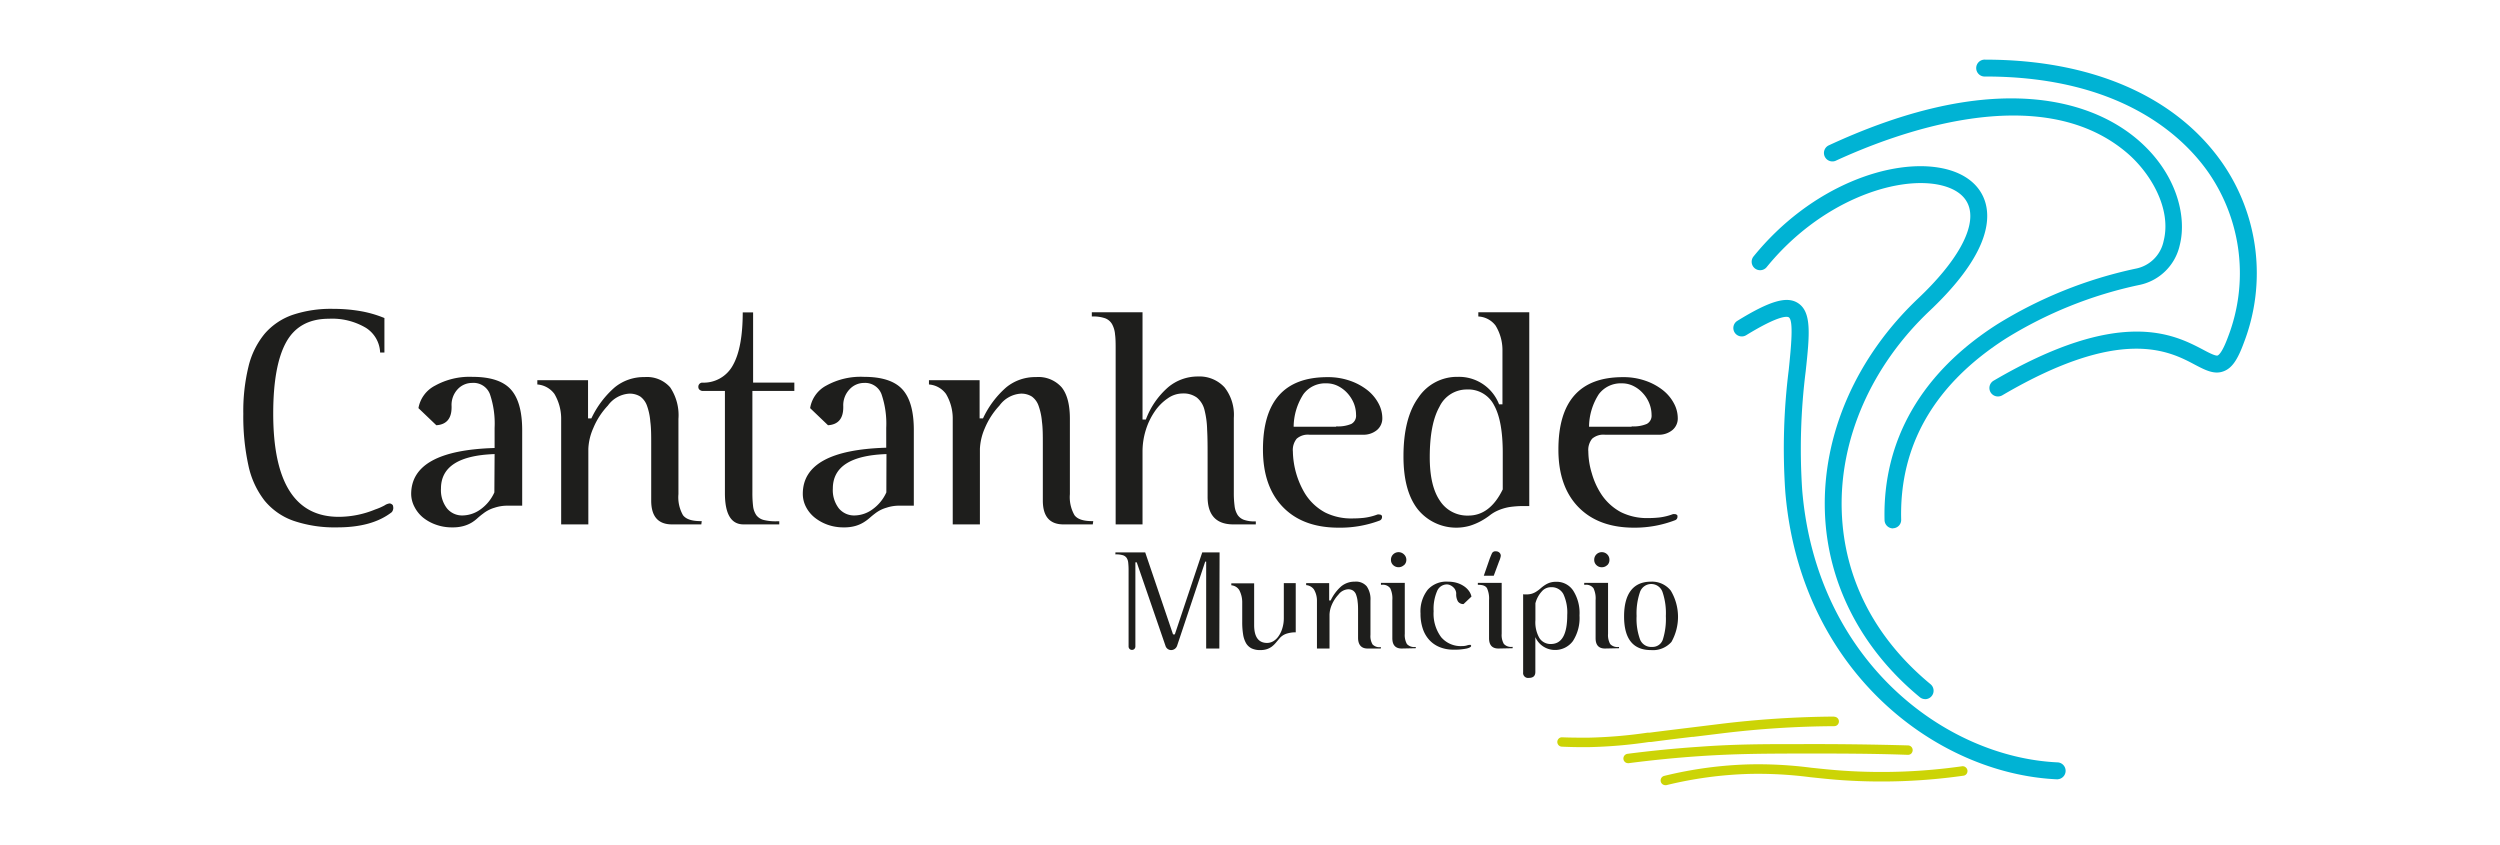 <svg id="Layer_1" data-name="Layer 1" xmlns="http://www.w3.org/2000/svg" viewBox="0 0 419.53 141.73"><defs><style>.cls-1{fill:#1e1e1c;}.cls-2{fill:#ccd406;}.cls-3{fill:#00b3d4;}</style></defs><title>Logo_perfil</title><path class="cls-1" d="M66,85.27a1.16,1.16,0,0,1-.25.67q-3.28,2.57-9.18,2.56a21.41,21.41,0,0,1-7.3-1.1A11,11,0,0,1,44.39,84a14.49,14.49,0,0,1-2.71-5.92,38.43,38.43,0,0,1-.85-8.63,31.68,31.68,0,0,1,.87-7.94A13.61,13.61,0,0,1,44.42,56a10.91,10.91,0,0,1,4.71-3.17,20.18,20.18,0,0,1,6.82-1,26.49,26.49,0,0,1,4.43.36,19.11,19.11,0,0,1,4.13,1.18v5.79h-.72A5.13,5.13,0,0,0,61.38,55a11.08,11.08,0,0,0-6.2-1.51c-3.31,0-5.7,1.31-7.15,3.92s-2.18,6.62-2.18,12q0,17.32,11,17.32a16.09,16.09,0,0,0,6.1-1.23,9.78,9.78,0,0,0,1.59-.69,1.9,1.9,0,0,1,.87-.33.82.82,0,0,1,.51.3A1.59,1.59,0,0,1,66,85.27Z"/><path class="cls-1" d="M85,84.86a6.78,6.78,0,0,0-2,.34,5.64,5.64,0,0,0-1.94,1c-.28.2-.57.44-.88.71a6.19,6.19,0,0,1-1,.77,5.46,5.46,0,0,1-1.38.59,6.73,6.73,0,0,1-1.92.23,7.8,7.8,0,0,1-2.74-.46A7.32,7.32,0,0,1,71,86.86a5.61,5.61,0,0,1-1.44-1.79A4.76,4.76,0,0,1,69,82.92q0-7.33,14-7.74V71.8a15.33,15.33,0,0,0-.79-5.67,2.94,2.94,0,0,0-3-1.87,3.29,3.29,0,0,0-2.43,1.08,3.87,3.87,0,0,0-1,2.82v.2c0,1.88-.86,2.89-2.56,3l-3-2.87A5.27,5.27,0,0,1,73,64.72a11.94,11.94,0,0,1,6.28-1.48q4.52,0,6.43,2.1t1.92,6.82v12.7Zm-2-8.66q-9,.31-9,5.79a5,5,0,0,0,1,3.31,3.27,3.27,0,0,0,2.61,1.2,5.27,5.27,0,0,0,3-1,7,7,0,0,0,2.35-2.87Z"/><path class="cls-1" d="M117.69,88h-4.92c-2.32,0-3.49-1.33-3.49-4V74.56c0-1.46,0-2.74-.15-3.81a10.11,10.11,0,0,0-.56-2.67,3.26,3.26,0,0,0-1.13-1.54,3.36,3.36,0,0,0-1.9-.48,4.81,4.81,0,0,0-3.53,2,12.4,12.4,0,0,0-2.46,3.81,9.49,9.49,0,0,0-.82,3.46V88H94.17V70.11a8.18,8.18,0,0,0-1.13-4,3.91,3.91,0,0,0-2.87-1.59V63.8h8.51v6.41h.56A15.82,15.82,0,0,1,103.16,65a7.69,7.69,0,0,1,5-1.72,5.18,5.18,0,0,1,4.3,1.72,8.38,8.38,0,0,1,1.39,5.3V82.92a6.09,6.09,0,0,0,.76,3.53c.52.69,1.51,1,3,1h.15Z"/><path class="cls-1" d="M126.26,65.6V82.66a18.53,18.53,0,0,0,.12,2.31,3.32,3.32,0,0,0,.54,1.48,2.24,2.24,0,0,0,1.21.8,8.27,8.27,0,0,0,2.18.23h.46V88h-6q-3.12,0-3.12-5.23V65.6h-3.85c-.41-.11-.61-.33-.61-.67a.69.69,0,0,1,.61-.72A5.58,5.58,0,0,0,123,61.27q1.63-2.9,1.64-8.84h1.74V64.21h6.92V65.6Z"/><path class="cls-1" d="M150.7,84.86a6.72,6.72,0,0,0-1.94.34,5.59,5.59,0,0,0-1.95,1c-.27.2-.56.44-.87.71a7.11,7.11,0,0,1-1.05.77,5.62,5.62,0,0,1-1.38.59,6.85,6.85,0,0,1-1.93.23,7.84,7.84,0,0,1-2.74-.46,7.45,7.45,0,0,1-2.18-1.23,5.58,5.58,0,0,1-1.43-1.79,4.76,4.76,0,0,1-.51-2.15q0-7.33,14-7.74V71.8a15.29,15.29,0,0,0-.8-5.67A2.93,2.93,0,0,0,145,64.26a3.3,3.3,0,0,0-2.44,1.08,3.87,3.87,0,0,0-1.05,2.82v.2c0,1.88-.85,2.89-2.56,3l-3-2.87a5.22,5.22,0,0,1,2.74-3.8A11.89,11.89,0,0,1,145,63.24c3,0,5.15.7,6.43,2.1s1.92,3.67,1.92,6.82v12.7Zm-1.94-8.66q-9,.31-9,5.79a5,5,0,0,0,1,3.31,3.31,3.31,0,0,0,2.62,1.2,5.22,5.22,0,0,0,3-1,7,7,0,0,0,2.36-2.87Z"/><path class="cls-1" d="M183.38,88h-4.92Q175,88,175,84V74.56c0-1.46,0-2.74-.15-3.81a10.49,10.49,0,0,0-.57-2.67,3.19,3.19,0,0,0-1.13-1.54,3.33,3.33,0,0,0-1.89-.48,4.81,4.81,0,0,0-3.54,2,12.78,12.78,0,0,0-2.46,3.81,9.7,9.7,0,0,0-.82,3.46V88h-4.56V70.11a8.07,8.07,0,0,0-1.13-4,3.89,3.89,0,0,0-2.86-1.59V63.8h8.5v6.41h.57A15.68,15.68,0,0,1,168.86,65a7.66,7.66,0,0,1,5-1.72A5.2,5.2,0,0,1,178.16,65q1.38,1.71,1.38,5.3V82.92a6.08,6.08,0,0,0,.77,3.53c.51.69,1.5,1,3,1h.15Z"/><path class="cls-1" d="M206.8,88q-4.16-.1-4.15-4.66V76.82c0-1.78,0-3.35-.08-4.72a14.74,14.74,0,0,0-.46-3.38,3.87,3.87,0,0,0-1.26-2,3.78,3.78,0,0,0-2.41-.69,4.32,4.32,0,0,0-2.48.82A8.22,8.22,0,0,0,193.81,69a11.53,11.53,0,0,0-1.52,3.13,12.16,12.16,0,0,0-.56,3.66V88h-4.51V58.73c0-1,0-1.89-.1-2.59a4.27,4.27,0,0,0-.49-1.72,2.26,2.26,0,0,0-1.15-1,5.89,5.89,0,0,0-2.1-.31h-.16v-.71h8.51v18h.56a13.38,13.38,0,0,1,3.72-5.4,7.72,7.72,0,0,1,5-1.82A5.71,5.71,0,0,1,205.49,65a7.46,7.46,0,0,1,1.56,5.13v12.5a16.52,16.52,0,0,0,.13,2.28,3.62,3.62,0,0,0,.51,1.51,2.18,2.18,0,0,0,1.08.82,5.36,5.36,0,0,0,1.82.26h.15V88Z"/><path class="cls-1" d="M224.64,88.55q-6,0-9.35-3.46t-3.35-9.66q0-12.14,10.81-12.14a11.21,11.21,0,0,1,3.84.62,10,10,0,0,1,2.9,1.58,7.08,7.08,0,0,1,1.84,2.21,5.25,5.25,0,0,1,.64,2.46,2.55,2.55,0,0,1-.89,2,3.55,3.55,0,0,1-2.44.79h-8.92a2.85,2.85,0,0,0-2.12.67,3,3,0,0,0-.64,2.15,14.28,14.28,0,0,0,2,7,9,9,0,0,0,3.41,3.23A9.82,9.82,0,0,0,227,87a17.8,17.8,0,0,0,1.87-.1,9.65,9.65,0,0,0,2.28-.56.8.8,0,0,1,.31,0,.5.5,0,0,1,.46.25v.21a.62.62,0,0,1-.41.56A18.85,18.85,0,0,1,224.64,88.55Zm-.41-17a5.74,5.74,0,0,0,2.54-.41,1.56,1.56,0,0,0,.79-1.54,5.19,5.19,0,0,0-.38-1.94A5.88,5.88,0,0,0,226.13,66a5.38,5.38,0,0,0-1.56-1.2,4.25,4.25,0,0,0-2-.47,4.55,4.55,0,0,0-3.84,1.82,10.24,10.24,0,0,0-1.64,5.46h7.12Z"/><path class="cls-1" d="M255.66,84.92a16.38,16.38,0,0,0-2.36.17,8.24,8.24,0,0,0-2.3.75,6.41,6.41,0,0,0-1.1.72,11.55,11.55,0,0,1-1.39.89,10.27,10.27,0,0,1-1.82.77,8.3,8.3,0,0,1-8.76-2.74q-2.42-3.08-2.41-8.92,0-6.41,2.51-9.86a7.8,7.8,0,0,1,6.61-3.46,7.2,7.2,0,0,1,6.92,4.61h.57V58.63a7.86,7.86,0,0,0-1.16-4,3.86,3.86,0,0,0-2.89-1.52v-.71h8.55V84.92ZM252.18,76q0-5.39-1.46-8a4.85,4.85,0,0,0-4.57-2.64,5.06,5.06,0,0,0-4.59,2.9c-1.09,1.93-1.63,4.75-1.63,8.48q0,4.82,1.71,7.3a5.46,5.46,0,0,0,4.77,2.48c2.41,0,4.34-1.46,5.77-4.4Z"/><path class="cls-1" d="M274.23,88.55q-6,0-9.36-3.46t-3.35-9.66q0-12.14,10.81-12.14a11.13,11.13,0,0,1,3.84.62,9.92,9.92,0,0,1,2.9,1.58,7,7,0,0,1,1.84,2.21,5.25,5.25,0,0,1,.64,2.46,2.52,2.52,0,0,1-.89,2,3.55,3.55,0,0,1-2.44.79h-8.91a2.89,2.89,0,0,0-2.13.67,3,3,0,0,0-.64,2.15,13,13,0,0,0,.59,3.67,12.64,12.64,0,0,0,1.46,3.3A9.09,9.09,0,0,0,272,85.94a9.82,9.82,0,0,0,4.58,1,17.8,17.8,0,0,0,1.87-.1,9.65,9.65,0,0,0,2.28-.56.83.83,0,0,1,.31,0,.49.49,0,0,1,.46.25v.21a.6.6,0,0,1-.41.56A18.84,18.84,0,0,1,274.23,88.55Zm-.41-17a5.71,5.71,0,0,0,2.53-.41,1.56,1.56,0,0,0,.8-1.54,5.21,5.21,0,0,0-.39-1.94A5.49,5.49,0,0,0,275.71,66a5.25,5.25,0,0,0-1.56-1.2,4.24,4.24,0,0,0-2-.47,4.59,4.59,0,0,0-3.85,1.82,10.24,10.24,0,0,0-1.64,5.46h7.13Z"/><path class="cls-1" d="M204.62,108.83h-2.21V94.24h-.16l-4.72,14.13a1.06,1.06,0,0,1-1,.72,1,1,0,0,1-.95-.72l-4.82-14h-.23v14.11a.59.59,0,0,1-.16.41.54.54,0,0,1-.4.17.53.53,0,0,1-.41-.16.57.57,0,0,1-.17-.42V95.7a11,11,0,0,0-.06-1.25,1.77,1.77,0,0,0-.27-.83,1.21,1.21,0,0,0-.64-.45,3.83,3.83,0,0,0-1.14-.14h-.1V92.7h5l4.67,13.76h.3l4.6-13.76h2.91Z"/><path class="cls-1" d="M215.83,106.36a2.61,2.61,0,0,0-1.14.8l-.59.7a4.31,4.31,0,0,1-.65.63,3,3,0,0,1-.84.44,3.46,3.46,0,0,1-1.13.16,3.27,3.27,0,0,1-1.44-.28,2.26,2.26,0,0,1-.93-.86,4.28,4.28,0,0,1-.5-1.48,12.75,12.75,0,0,1-.15-2.1V101a4.37,4.37,0,0,0-.51-2,1.74,1.74,0,0,0-1.32-.78v-.33h3.83v7c0,2,.73,3,2.17,3a2.06,2.06,0,0,0,1.07-.3,2.87,2.87,0,0,0,.88-.86,4.42,4.42,0,0,0,.62-1.33,5.61,5.61,0,0,0,.24-1.69V97.86h2v8.25A4.94,4.94,0,0,0,215.83,106.36Z"/><path class="cls-1" d="M231.71,108.83h-2.23c-1,0-1.58-.6-1.58-1.81v-4.28c0-.66,0-1.24-.07-1.73a4.55,4.55,0,0,0-.26-1.21,1.38,1.38,0,0,0-.51-.69,1.46,1.46,0,0,0-.86-.22,2.2,2.2,0,0,0-1.6.9,5.88,5.88,0,0,0-1.12,1.73,4.54,4.54,0,0,0-.37,1.57v5.74H221v-8.11a3.68,3.68,0,0,0-.51-1.81,1.79,1.79,0,0,0-1.3-.72v-.33h3.86v2.91h.25a7.34,7.34,0,0,1,1.78-2.38,3.51,3.51,0,0,1,2.27-.78,2.36,2.36,0,0,1,2,.78,3.78,3.78,0,0,1,.63,2.4v5.74a2.72,2.72,0,0,0,.35,1.61,1.6,1.6,0,0,0,1.35.46h.06Z"/><path class="cls-1" d="M235.23,108.83c-1.06,0-1.58-.58-1.58-1.74v-6.37a4,4,0,0,0-.35-2,1.52,1.52,0,0,0-1.42-.58h-.14v-.33h4v8.53a3.11,3.11,0,0,0,.36,1.74,1.65,1.65,0,0,0,1.41.49h.07v.21Zm.37-14a1.32,1.32,0,0,1-1.81,0,1.17,1.17,0,0,1-.37-.89,1.23,1.23,0,0,1,.37-.91,1.29,1.29,0,0,1,1.81,0A1.23,1.23,0,0,1,236,94,1.17,1.17,0,0,1,235.6,94.85Z"/><path class="cls-1" d="M245.6,101.37a1.1,1.1,0,0,1-.94-.44,2.39,2.39,0,0,1-.29-1.32,1.27,1.27,0,0,0-.13-.56,1.42,1.42,0,0,0-.35-.49,1.92,1.92,0,0,0-.51-.35,1.38,1.38,0,0,0-.59-.14,1.8,1.8,0,0,0-1.63,1.13,7.53,7.53,0,0,0-.58,3.36,6.63,6.63,0,0,0,1.26,4.36,4.31,4.31,0,0,0,3.51,1.5,2.76,2.76,0,0,0,.82-.11,1.89,1.89,0,0,1,.55-.1c.06,0,.11.05.16.16s0,0,0,0,0,0,0,0c0,.18-.25.34-.75.46a9.62,9.62,0,0,1-2.22.19,6,6,0,0,1-2.3-.42,4.8,4.8,0,0,1-1.75-1.2,5.22,5.22,0,0,1-1.1-1.9,7.77,7.77,0,0,1-.38-2.55,5.88,5.88,0,0,1,1.22-4A4.2,4.2,0,0,1,243,97.61a5.32,5.32,0,0,1,1.4.18,4.31,4.31,0,0,1,1.19.53,3.32,3.32,0,0,1,.87.79,2.53,2.53,0,0,1,.47,1Z"/><path class="cls-1" d="M251.46,108.83c-1.06,0-1.58-.58-1.58-1.74v-6.37a4.19,4.19,0,0,0-.34-2c-.22-.39-.7-.58-1.43-.58H248v-.33h4v8.53a3,3,0,0,0,.36,1.71,1.63,1.63,0,0,0,1.41.5h.07v.23Zm-1.08-16a.63.63,0,0,1,.64-.31.82.82,0,0,1,.6.22.71.71,0,0,1,.23.55,3.59,3.59,0,0,1-.28.9l-.9,2.42H249l1-2.88Q250.23,93.15,250.38,92.83Z"/><path class="cls-1" d="M255.89,99.75h.26a3.18,3.18,0,0,0,.91-.12,3,3,0,0,0,.85-.42,5.34,5.34,0,0,0,.65-.5,5.89,5.89,0,0,1,.67-.51,3.7,3.7,0,0,1,.82-.41,3.53,3.53,0,0,1,1.09-.16A3.33,3.33,0,0,1,264,99.11a7,7,0,0,1,1.06,4.17,7.11,7.11,0,0,1-1.11,4.3,3.7,3.7,0,0,1-3.12,1.49,3.58,3.58,0,0,1-3.18-2.16v5.85c0,.68-.37,1-1.1,1a.83.83,0,0,1-.95-.93V99.72A1.33,1.33,0,0,0,255.89,99.75Zm2.44,7.32a2.2,2.2,0,0,0,1.93,1q2.75,0,2.74-4.86a7.31,7.31,0,0,0-.65-3.52,2.23,2.23,0,0,0-2.11-1.15,2,2,0,0,0-1.5.7,4.67,4.67,0,0,0-1.08,2v2.84A5.3,5.3,0,0,0,258.33,107.07Z"/><path class="cls-1" d="M269.34,108.83c-1.06,0-1.58-.58-1.58-1.74v-6.37a4,4,0,0,0-.35-2,1.52,1.52,0,0,0-1.42-.58h-.14v-.33h4v8.53a3.11,3.11,0,0,0,.36,1.74,1.65,1.65,0,0,0,1.41.49h.07v.21Zm.37-14a1.26,1.26,0,0,1-.91.36,1.24,1.24,0,0,1-.9-.36,1.17,1.17,0,0,1-.37-.89,1.23,1.23,0,0,1,.37-.91,1.25,1.25,0,0,1,.9-.37,1.27,1.27,0,0,1,.91.37,1.23,1.23,0,0,1,.37.91A1.17,1.17,0,0,1,269.71,94.85Z"/><path class="cls-1" d="M280.49,107.72a4.13,4.13,0,0,1-3.44,1.37c-3,0-4.51-1.88-4.51-5.65s1.51-5.83,4.51-5.83a4,4,0,0,1,3.33,1.51,8.58,8.58,0,0,1,.11,8.6ZM279,99.38a2,2,0,0,0-3.8,0,11,11,0,0,0-.56,4,10.07,10.07,0,0,0,.58,3.93,2,2,0,0,0,2,1.25,1.82,1.82,0,0,0,1.83-1.25,11.49,11.49,0,0,0,.5-3.93A11,11,0,0,0,279,99.38Z"/><path class="cls-2" d="M329.83,128.74a.77.77,0,0,0-.58-.15,95.86,95.86,0,0,1-19.79.75c-2.09-.14-3.85-.33-5.55-.51a69.05,69.05,0,0,0-10.34-.56,67.42,67.42,0,0,0-14.32,1.94.79.79,0,0,0,.19,1.55h0a.58.58,0,0,0,.19,0,66.15,66.15,0,0,1,14-1.89,68,68,0,0,1,10.13.55c1.72.18,3.5.38,5.61.52a97.66,97.66,0,0,0,20.12-.77.76.76,0,0,0,.52-.3.82.82,0,0,0,.15-.59A.79.79,0,0,0,329.83,128.74Z"/><path class="cls-2" d="M320.2,125.09c-5.95-.17-11.94-.24-17.83-.22-6.46,0-11.12,0-17.26.45-4,.27-8.05.67-12,1.18a.8.8,0,0,0-.68.89.79.79,0,0,0,.78.68h.11c3.91-.51,7.92-.91,11.9-1.18,6.09-.41,10.74-.42,17.18-.44,5.84,0,11.81,0,17.75.22a.8.8,0,0,0,.57-.2.86.86,0,0,0,.25-.57A.79.79,0,0,0,320.2,125.09Z"/><path class="cls-2" d="M307.83,120.25a167.32,167.32,0,0,0-19.29,1.25l-4.71.58c-2.27.28-4.62.56-7,.87l-.34,0a79.68,79.68,0,0,1-9.95.84c-1.46,0-2.94,0-4.38-.06a.76.76,0,0,0-.57.2.79.79,0,0,0,.5,1.37c1.1.05,2.23.08,3.35.08h1.13a79.71,79.71,0,0,0,10.13-.86l.34,0c2.29-.31,4.62-.59,6.88-.86l.19,0,4.58-.56a162.32,162.32,0,0,1,19.11-1.24.79.79,0,0,0,.56-.23.79.79,0,0,0-.57-1.35Z"/><path class="cls-3" d="M335.25,66.53a1.42,1.42,0,0,1-.71-2.64c21.3-12.48,30.29-7.76,35.13-5.23,1,.54,2.1,1.1,2.47,1,.21-.09.81-.56,1.76-3.15a29.71,29.71,0,0,0-3.31-27.58c-4.2-6-14.65-16.09-37.42-16.09a1.42,1.42,0,1,1,0-2.83c17.83,0,31.94,6.14,39.74,17.3a32.47,32.47,0,0,1,3.65,30.17c-1.06,2.9-2,4.29-3.4,4.82-1.57.61-3.07-.18-4.81-1.09C364,58.89,355.92,54.65,336,66.34A1.44,1.44,0,0,1,335.25,66.53Z"/><path class="cls-3" d="M317.67,88.67a1.42,1.42,0,0,1-1.42-1.38c-.34-13.4,6.21-24.78,18.94-32.89a73,73,0,0,1,23.16-9.31,5.92,5.92,0,0,0,4.73-4.64c1.41-5.52-2.33-11.66-6.39-15C342,13.25,317.77,22.49,308,27a1.42,1.42,0,0,1-1.19-2.57c11.85-5.51,22.62-8.17,32-7.9,7.85.22,14.64,2.53,19.65,6.68,6.78,5.64,8.57,13.06,7.33,17.92a8.75,8.75,0,0,1-6.94,6.72,70,70,0,0,0-22.18,8.92c-12,7.66-17.95,17.9-17.63,30.43a1.4,1.4,0,0,1-1.37,1.45Z"/><path class="cls-3" d="M323.06,117.32a1.41,1.41,0,0,1-.9-.33c-9.87-8.14-15.52-19.18-15.92-31.08-.44-13,5.27-26,15.65-35.83,6.47-6.12,9.59-11.68,8.56-15.27-.69-2.42-3.14-3.4-5.07-3.8-7.38-1.5-20,2.84-28.94,13.85a1.42,1.42,0,0,1-2.21-1.78c9.72-12,23.32-16.56,31.72-14.84,3.82.78,6.38,2.83,7.23,5.79.95,3.33.1,9.18-9.34,18.11-9.8,9.26-15.18,21.54-14.77,33.68.38,11.23,5.53,21.26,14.9,29a1.42,1.42,0,0,1-.91,2.51Z"/><path class="cls-3" d="M345.28,130.78h-.06c-20.26-.9-43.14-18.14-45.63-48.31A106.16,106.16,0,0,1,300.18,62c.37-3.66.84-8.21,0-8.75-.26-.16-1.55-.43-7.15,3a1.41,1.41,0,1,1-1.48-2.41c5.42-3.34,8.27-4.18,10.14-3,2.35,1.48,2,5.23,1.33,11.44a104.27,104.27,0,0,0-.59,19.95c2.36,28.55,23.88,44.86,42.93,45.71a1.42,1.42,0,0,1-.06,2.83Z"/></svg>
